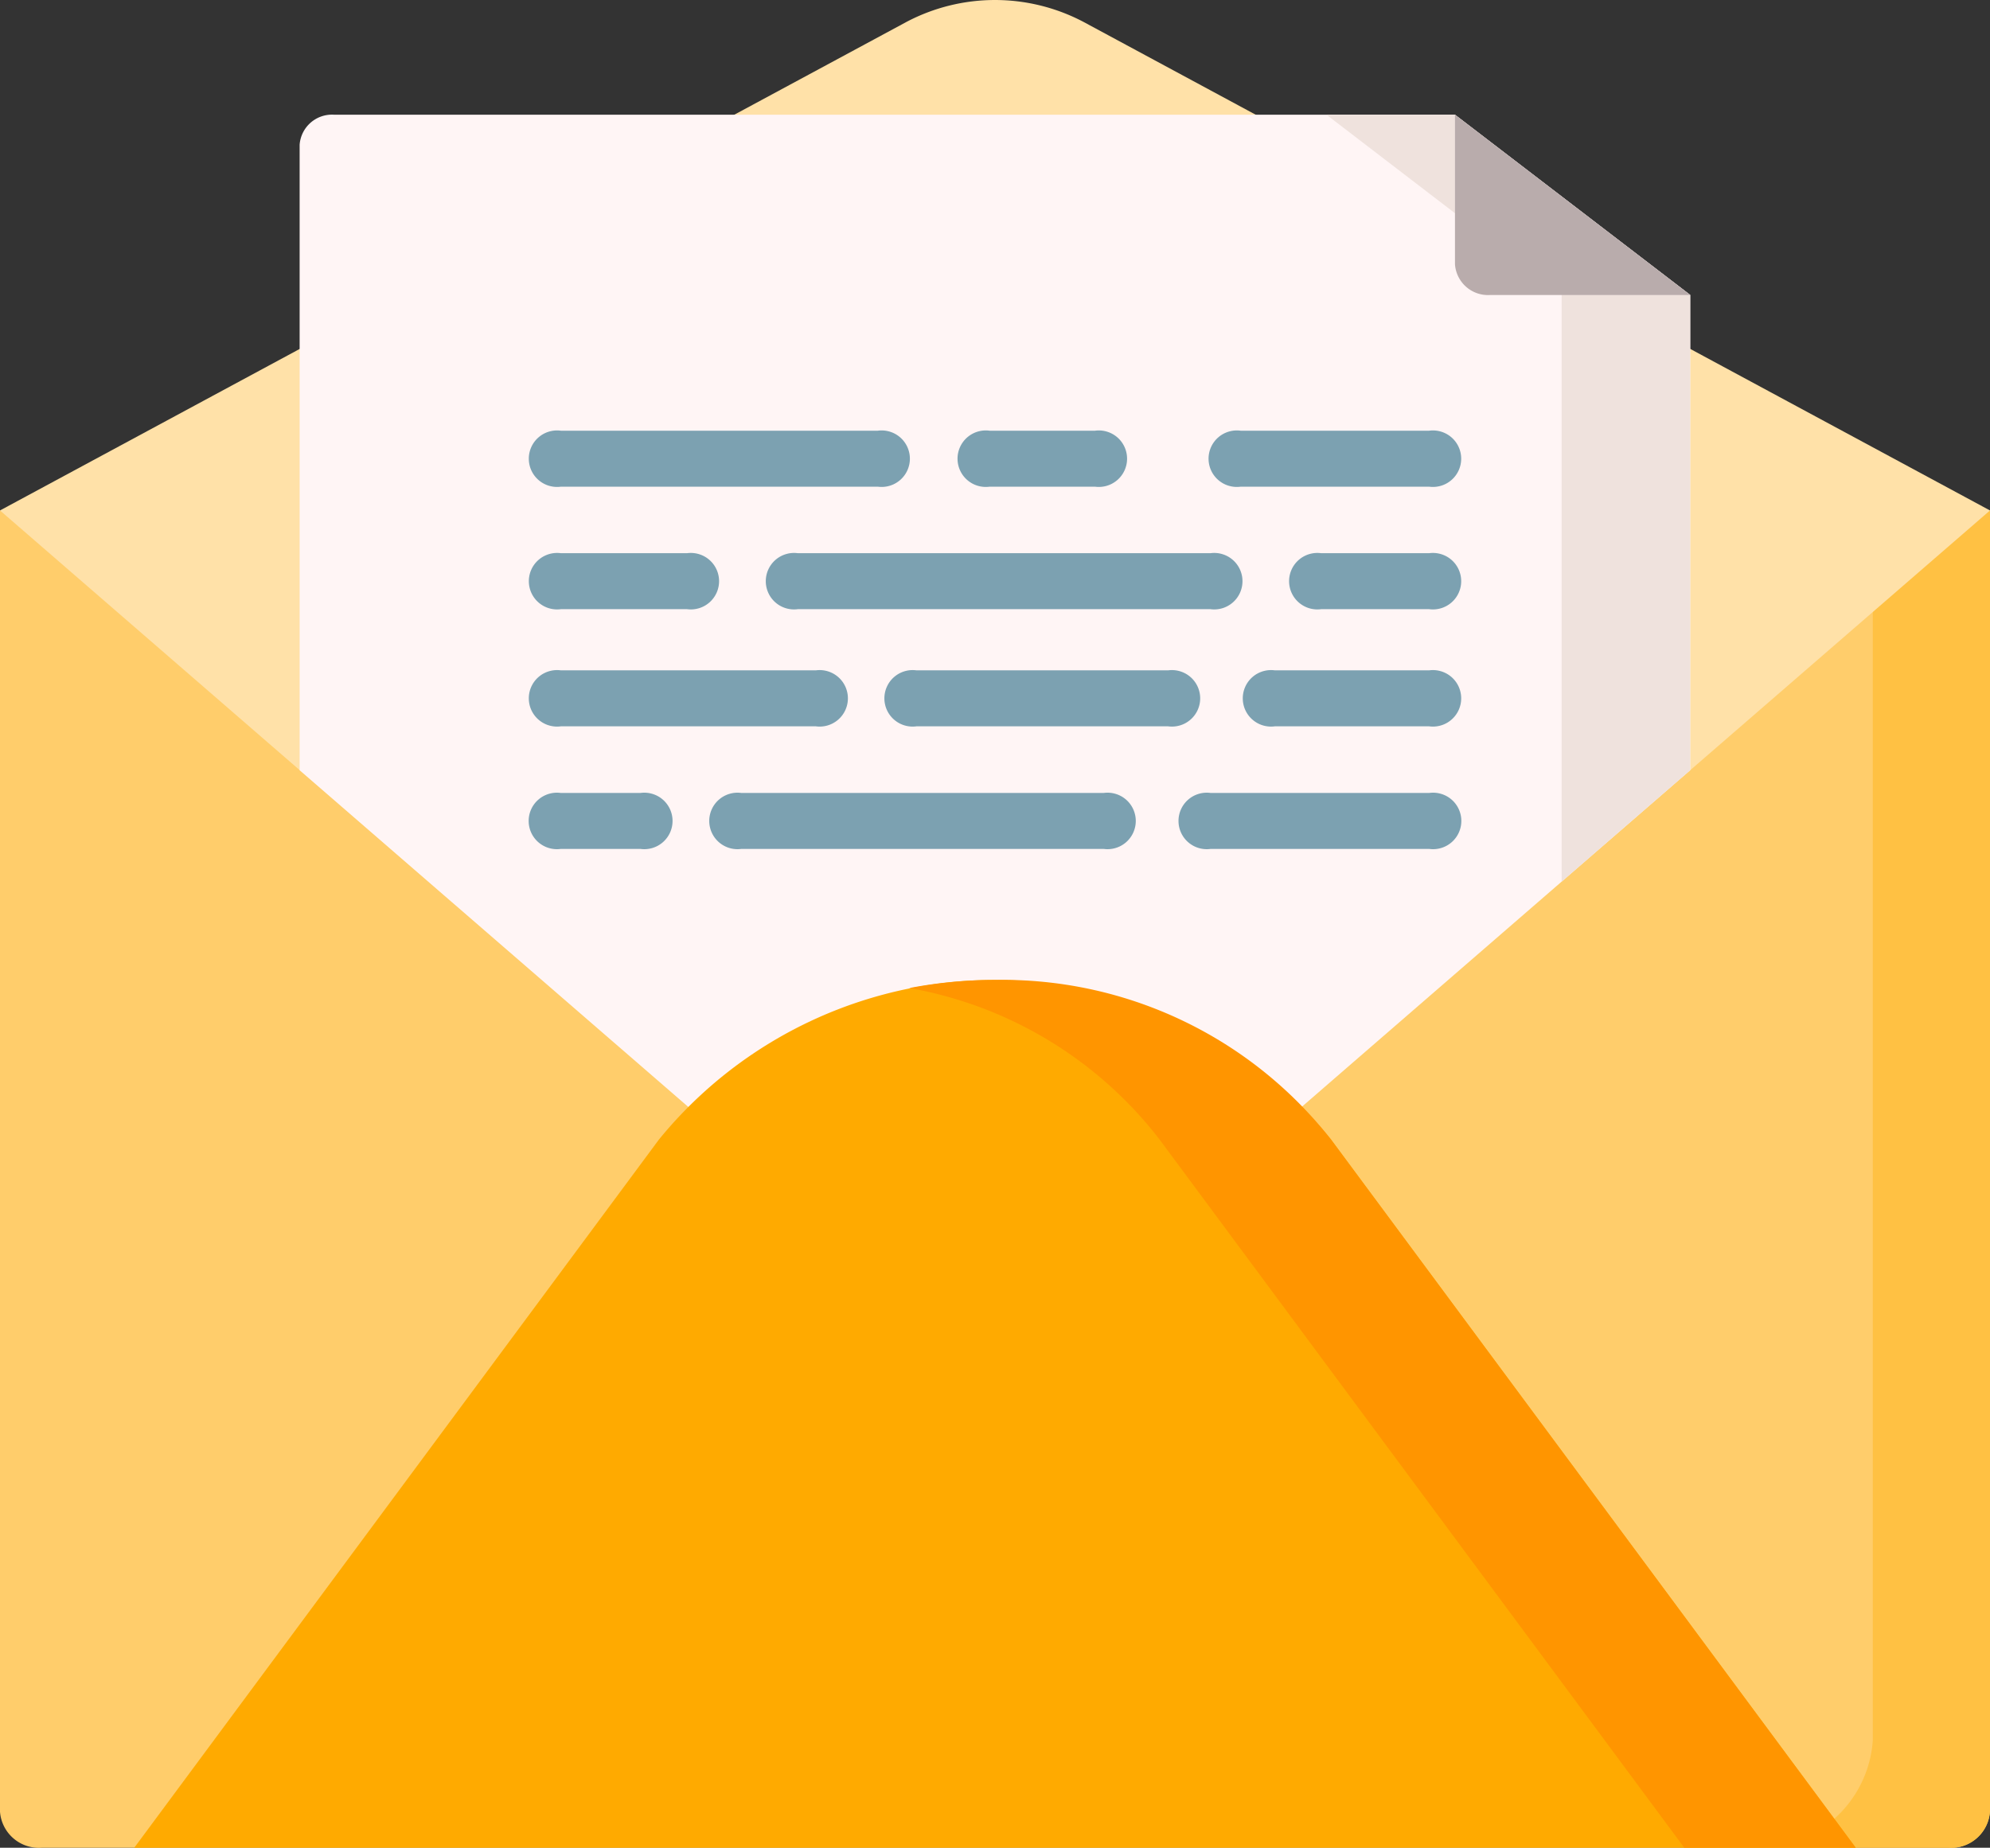 <svg xmlns="http://www.w3.org/2000/svg" width="57.403" height="53.309" viewBox="0 0 57.403 53.309">
    <rect x="0" y="0" width="57.403" height="53.309" fill="#333333" stroke="none"/>
    <defs>
        <style>
            .cls-8{fill:#7ca1b1}
        </style>
    </defs>
    <g id="open-mail" transform="translate(-15.721 0)">
        <path id="Контур_14069" fill="#ffcd6b" d="M71.929 180.02H16.916a1.126 1.126 0 0 1-1.195-1.041v-37.541h57.4v37.541a1.126 1.126 0 0 1-1.192 1.041z" transform="translate(0 -126.711)"/>
        <path id="Контур_14070" fill="#ffc143" d="M445.252 141.436v37.542a1.126 1.126 0 0 1-1.194 1.041h-5.728a3.338 3.338 0 0 0 3.541-3.087v-35.5z" transform="translate(-372.128 -126.709)"/>
        <path id="Контур_14071" fill="#ffe1a8" d="M46.977.633a5.472 5.472 0 0 0-5.109 0L15.721 14.727l24.81 21.5a6.111 6.111 0 0 0 7.783 0l24.81-21.5z"/>
        <path id="Контур_14072" fill="#fff5f5" d="M121.433 31.782H89.1a.937.937 0 0 0-.994.867v18.045L104.273 64.7a6.11 6.11 0 0 0 7.783 0l16.163-14.01V36.982z" transform="translate(-63.742 -28.473)"/>
        <path id="Контур_14073" fill="#efe2dd" d="M346.54 36.982v13.712l-3.708 3.214V36.982l-6.784-5.2h3.707z" transform="translate(-282.064 -28.472)"/>
        <path id="Контур_14074" fill="#fa0" d="M82.655 276.13a12.506 12.506 0 0 0-19.38 0l-15.139 20.437h49.658z" transform="translate(-28.543 -243.258)"/>
        <path id="Контур_14075" fill="#ff9500" d="M262.6 296.57h-4.946l-15.139-20.437a11.659 11.659 0 0 0-7.217-4.366 13.1 13.1 0 0 1 2.473-.234 12.039 12.039 0 0 1 9.69 4.6z" transform="translate(-193.348 -243.261)"/>
        <g id="Сгруппировать_15136" transform="translate(30.974 12.426)">
            <path id="Контур_14076" d="M153.479 120.954h-9.142a.815.815 0 1 1 0-1.615h9.142a.815.815 0 1 1 0 1.615z" class="cls-8" transform="translate(-143.411 -119.339)"/>
            <path id="Контур_14077" d="M250.905 120.954h-3.04a.815.815 0 1 1 0-1.615h3.04a.815.815 0 1 1 0 1.615z" class="cls-8" transform="translate(-234.572 -119.339)"/>
            <path id="Контур_14078" d="M313.917 120.954h-5.437a.815.815 0 1 1 0-1.615h5.437a.815.815 0 1 1 0 1.615z" class="cls-8" transform="translate(-287.946 -119.339)"/>
            <path id="Контур_14079" d="M147.975 154.895h-3.637a.815.815 0 1 1 0-1.615h3.637a.815.815 0 1 1 0 1.615z" class="cls-8" transform="translate(-143.411 -149.746)"/>
            <path id="Контур_14080" d="M213.43 154.895h-11.9a.815.815 0 1 1 0-1.615h11.9a.815.815 0 1 1 0 1.615z" class="cls-8" transform="translate(-193.768 -149.746)"/>
            <path id="Контур_14081" d="M331.041 154.895h-3.114a.815.815 0 1 1 0-1.615h3.114a.815.815 0 1 1 0 1.615z" class="cls-8" transform="translate(-305.07 -149.746)"/>
            <path id="Контур_14082" d="M151.691 187.356h-7.354a.815.815 0 1 1 0-1.615h7.354a.815.815 0 1 1 0 1.615z" class="cls-8" transform="translate(-143.411 -178.827)"/>
            <path id="Контур_14083" d="M237.466 187.356h-7.259a.815.815 0 1 1 0-1.615h7.259a.815.815 0 1 1 0 1.615z" class="cls-8" transform="translate(-219.024 -178.827)"/>
            <path id="Контур_14084" d="M321.195 187.356h-4.45a.815.815 0 1 1 0-1.615h4.45a.815.815 0 1 1 0 1.615z" class="cls-8" transform="translate(-295.224 -178.827)"/>
            <path id="Контур_14085" d="M146.633 221.3h-2.3a.815.815 0 1 1 0-1.615h2.3a.815.815 0 1 1 0 1.615z" class="cls-8" transform="translate(-143.411 -209.234)"/>
            <path id="Контур_14086" d="M198.365 221.3h-10.453a.815.815 0 1 1 0-1.615h10.453a.815.815 0 1 1 0 1.615z" class="cls-8" transform="translate(-181.781 -209.234)"/>
            <path id="Контур_14087" d="M307.5 221.3h-6.308a.815.815 0 1 1 0-1.615h6.308a.815.815 0 1 1 0 1.615z" class="cls-8" transform="translate(-281.525 -209.234)"/>
        </g>
        <path id="Контур_14088" fill="#b9acac" d="M373.865 36.982l-6.785-5.2V36.1a.955.955 0 0 0 1.014.884h5.772z" transform="translate(-309.389 -28.473)"/>
    </g>
</svg>
